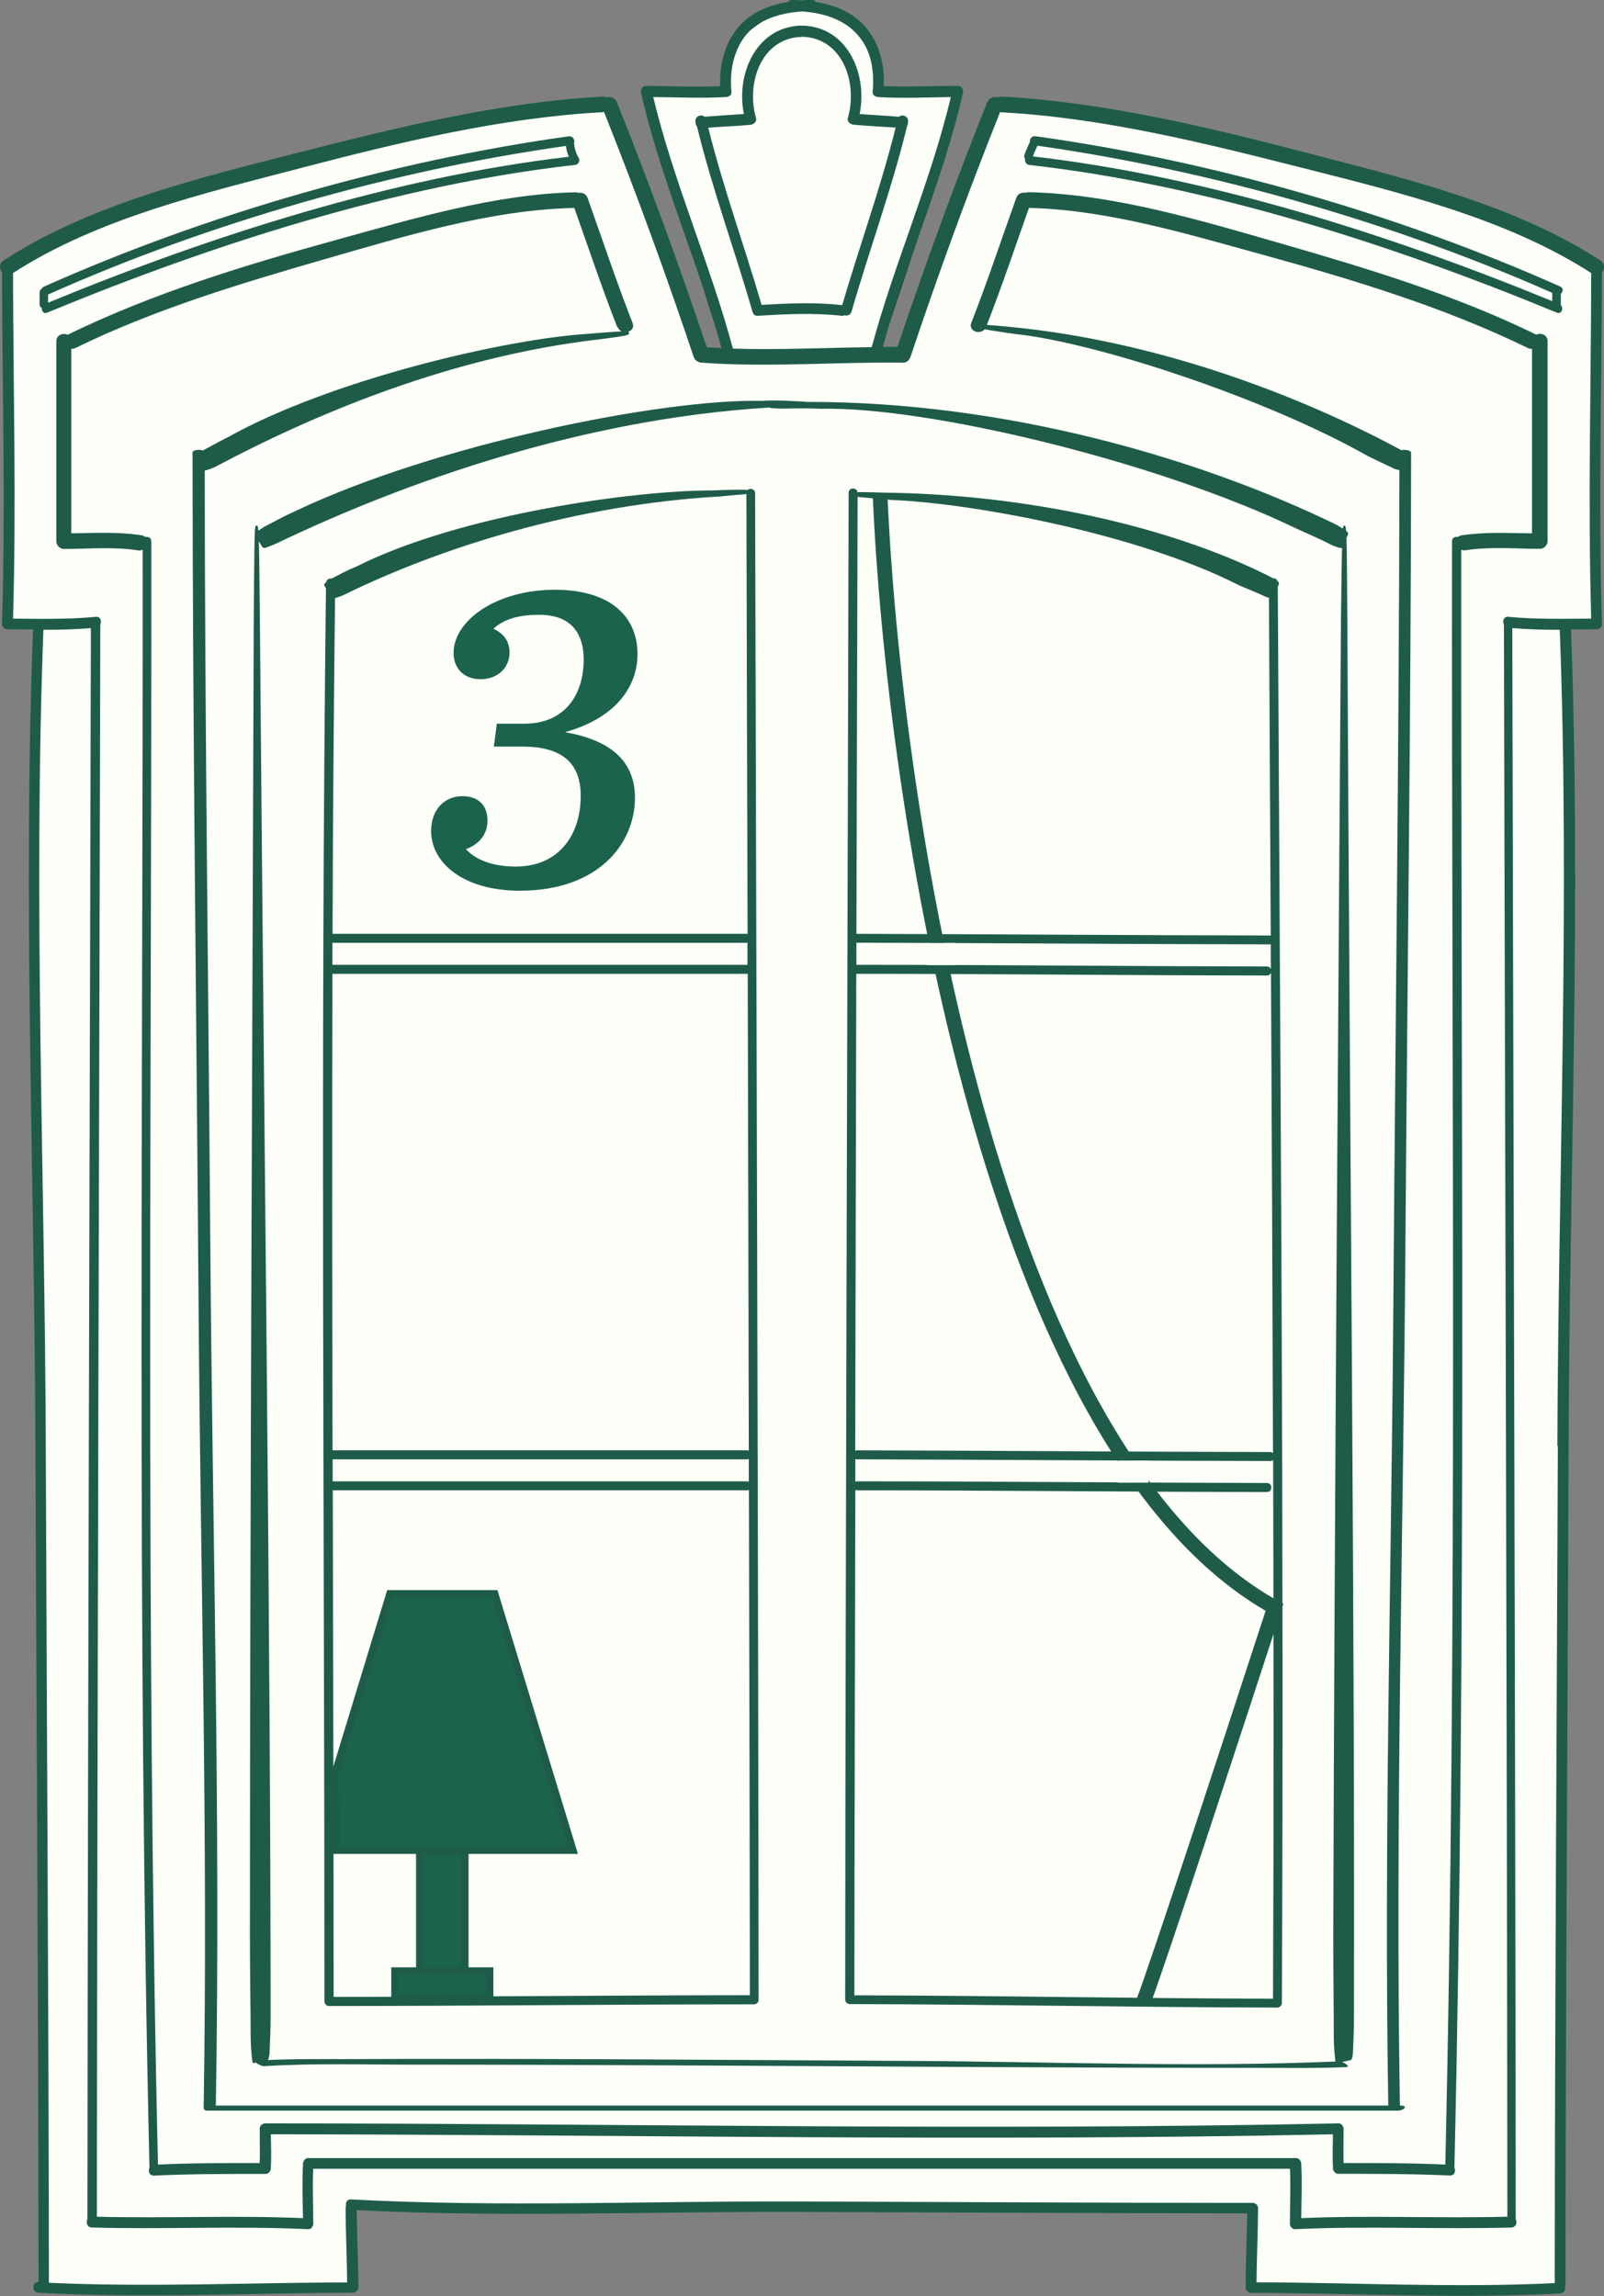 <?xml version="1.0" encoding="UTF-8"?> <svg xmlns="http://www.w3.org/2000/svg" width="218" height="312" viewBox="0 0 218 312" fill="none"><rect x="0" y="0" width="218" height="312" fill="#808080" stroke="none"/><g clip-path="url(#clip0_600_50)"><path d="M1.5 36V84.5H5V90V100L4.5 113.5L5 136.5V155.5L5.5 170V180V204V226.5L6 291.5V310.5L14 311H28.5L48 310.5L47.5 299.5L63.5 300H83.5H107.5H170V311H212V280V245V209L213 146V100V84.5H217V36L207.5 31L196 27L182 23L163.5 18.5L146.5 15.5L135 14.5L122.5 48.5H95.5L83 14.5H80L64 16.5L37.5 23L16.5 28.5L1.5 36Z" fill="#FEFFF9"></path><path d="M99 7.5L98.5 12.5H88V14L91 23.5L93.5 30.5L97 42L99 48H119L126 27L128 21L130 12.5H119.5V9.5L118.5 6L117 4L114 2L111 1H107.5L104 2L100.5 4.5L99 7.5Z" fill="#FEFFF9" stroke="black"></path><path d="M35.754 71.707C35.526 71.822 35.315 71.969 35.12 72.115C35.071 71.642 35.022 71.43 34.941 71.43H34.827C34.632 71.43 34.616 72.213 34.567 75.135C34.567 75.135 34.47 83.493 34.47 89.336C34.356 126.439 33.966 208.348 33.966 262.998C33.966 268.548 34.063 272.367 34.063 276.546C34.063 277.754 34.177 279.076 34.258 279.843C34.34 280.578 34.567 280.333 34.567 280.333L34.779 280.284C35.039 280.513 35.624 280.79 35.867 280.774C42.547 280.349 49.308 280.562 55.987 280.562C68.745 280.562 81.518 280.611 94.276 280.676C120.002 280.79 145.729 281.019 171.455 281.002C175.274 281.002 179.11 281.068 182.929 280.904C183.563 280.872 182.929 280.415 182.409 280.203L183.595 279.941C183.595 279.941 183.839 279.892 183.888 278.733C183.936 277.607 184.018 275.763 184.018 274.114C184.148 222.337 183.449 154.155 183.124 85.223C183.091 79.004 183.043 75.233 183.043 75.233C183.026 74.352 183.01 73.666 182.994 73.111L183.221 72.589C183.221 72.589 183.303 72.377 182.945 72.132C182.913 71.642 182.848 71.43 182.766 71.43H182.653C182.653 71.43 182.539 71.544 182.49 71.838C182.149 71.609 181.759 71.365 181.352 71.169C163.037 62.305 136.807 54.584 109.796 54.617C109.748 54.617 109.715 54.617 109.683 54.617C109.488 54.601 109.244 54.584 108.919 54.552C108.919 54.584 105.782 54.323 103.572 54.47C89.531 54.193 59.059 60.493 40.304 69.373C38.386 70.238 37.119 70.957 35.721 71.691L35.754 71.707ZM104.531 55.368C104.645 55.466 105.002 55.482 105.928 55.515C105.928 55.564 109.163 55.417 111.421 55.548C125.885 55.188 157.186 62.648 176.249 71.854C178.2 72.752 179.549 73.307 180.979 74.058C181.401 74.27 181.889 74.401 182.198 74.466C182.295 74.482 182.344 74.466 182.393 74.45C182.393 74.678 182.393 74.907 182.376 75.168C182.376 75.168 182.23 83.525 182.214 89.369C181.97 126.471 181.336 208.381 181.206 263.031C181.206 268.581 181.271 272.4 181.271 276.579C181.271 277.787 181.369 279.109 181.466 279.876C181.466 279.99 181.499 280.072 181.515 280.137C162.305 280.953 142.933 280.154 123.724 280.056C97.981 279.925 72.222 279.697 46.464 279.811C43.116 279.811 39.735 279.778 36.388 279.941C36.453 279.876 36.599 279.648 36.648 278.75C36.696 277.624 36.778 275.779 36.778 274.13C36.778 222.337 35.884 154.172 35.331 85.239C35.282 79.02 35.217 75.25 35.217 75.25C35.217 74.597 35.185 74.042 35.169 73.568L35.672 74.352C35.672 74.352 35.802 74.548 36.209 74.401C36.599 74.254 37.249 74.009 37.785 73.748C54.801 65.603 78.999 56.935 104.515 55.384L104.531 55.368Z" fill="#1E5C49"></path><path d="M44.107 271.976C44.107 272.139 44.172 272.27 44.253 272.368C44.253 272.368 44.269 272.4 44.286 272.416C44.286 272.416 44.318 272.433 44.318 272.449C44.416 272.531 44.546 272.596 44.708 272.596C63.966 272.596 83.241 272.368 102.499 272.368C102.662 272.368 102.792 272.302 102.873 272.221C102.889 272.221 102.905 272.204 102.922 272.188C102.922 272.188 102.922 272.172 102.954 272.155C103.035 272.057 103.1 271.927 103.1 271.764C103.052 203.517 102.792 135.27 102.629 67.023C102.629 66.435 101.947 66.288 101.605 66.582C101.443 66.582 101.248 66.566 100.939 66.549C100.939 66.549 98.55 66.549 96.876 66.647C86.345 66.615 62.666 69.847 48.413 76.996C47 77.567 46.073 78.123 45.049 78.629C44.741 78.563 44.399 78.726 44.334 79.102C44.253 79.167 44.172 79.249 44.123 79.298C43.961 79.461 44.123 79.641 44.123 79.641L44.302 79.951C43.538 143.954 44.107 208.005 44.091 272.025L44.107 271.976ZM45.196 198.31H101.508C101.605 198.31 101.703 198.293 101.768 198.261C101.768 199.289 101.768 200.334 101.768 201.362C101.687 201.329 101.605 201.297 101.508 201.297H45.212C45.212 200.301 45.212 199.305 45.212 198.31H45.196ZM101.768 197.134C101.768 197.134 101.605 197.085 101.508 197.085H45.196C45.147 175.506 45.114 153.911 45.179 132.332H101.508C101.508 132.332 101.573 132.332 101.622 132.315C101.687 153.927 101.719 175.539 101.768 197.134ZM45.212 202.521H101.508C101.605 202.521 101.703 202.505 101.784 202.456C101.833 225.341 101.898 248.226 101.914 271.127C83.062 271.143 64.194 271.339 45.342 271.356C45.342 248.422 45.277 225.471 45.228 202.521H45.212ZM101.605 131.124C101.605 131.124 101.54 131.107 101.508 131.107H45.179C45.179 130.112 45.179 129.116 45.179 128.12H101.492C101.492 128.12 101.557 128.12 101.589 128.104C101.589 129.116 101.589 130.128 101.589 131.14L101.605 131.124ZM98.144 67.431C99.915 67.268 100.971 67.186 100.971 67.186C101.15 67.17 101.313 67.137 101.443 67.121C101.492 87.051 101.54 106.982 101.605 126.912C101.573 126.912 101.54 126.896 101.508 126.896H45.196C45.244 111.683 45.358 96.47 45.537 81.273C45.846 81.175 46.317 81.044 46.723 80.848C59.871 74.385 78.398 68.525 98.144 67.447V67.431Z" fill="#1E5C49"></path><path d="M78.154 26.133C67.25 26.378 56.199 29.708 45.765 32.581C33.381 35.992 20.786 39.828 9.215 45.476C9.215 45.476 9.215 45.476 9.199 45.492C8.581 45.199 7.655 45.492 7.655 46.39V73.552C7.655 73.846 7.768 74.058 7.915 74.221C7.931 74.254 7.947 74.27 7.964 74.287C7.98 74.303 8.012 74.319 8.029 74.335C8.191 74.482 8.402 74.597 8.695 74.597C11.978 74.597 15.537 74.27 18.787 74.793C19.015 74.825 19.21 74.793 19.388 74.711C19.453 147.969 18.608 221.358 20.315 294.583C20.104 295.024 20.299 295.677 20.932 295.644C25.97 295.399 31.041 295.416 36.079 295.416C36.388 295.416 36.583 295.252 36.697 295.04C36.761 294.942 36.81 294.828 36.81 294.681C36.892 293.114 36.843 291.58 36.81 290.029C84.899 290.062 133.085 291.041 181.158 290.029C181.141 291.58 181.093 293.098 181.158 294.665C181.158 294.812 181.206 294.926 181.288 295.024C181.401 295.236 181.596 295.399 181.905 295.399C186.959 295.399 192.014 295.399 197.052 295.628C197.686 295.661 197.881 295.008 197.669 294.567C199.36 221.341 198.514 147.936 198.596 74.695C198.774 74.776 198.969 74.825 199.197 74.776C202.447 74.254 206.006 74.58 209.289 74.58C209.582 74.58 209.793 74.466 209.956 74.319C209.972 74.303 210.004 74.287 210.021 74.27C210.037 74.254 210.053 74.221 210.069 74.205C210.216 74.042 210.329 73.829 210.329 73.536V46.374C210.329 45.46 209.403 45.182 208.786 45.476C208.786 45.476 208.786 45.476 208.769 45.46C197.816 40.106 185.984 36.515 174.316 33.152C163.265 29.969 151.417 26.378 139.83 26.117C139.651 26.117 139.505 26.15 139.375 26.199C138.887 26.101 138.334 26.297 138.123 26.884C136.092 32.548 134.207 38.261 132.013 43.86C131.574 44.986 133.134 45.541 133.833 44.742C133.914 44.742 133.963 44.774 134.06 44.791C134.06 44.791 136.466 45.199 138.172 45.411C149.012 46.586 171.878 54.046 185.822 61.93C187.268 62.664 188.292 63.105 189.381 63.644C189.641 63.774 189.95 63.84 190.194 63.889C190.145 101.889 189.641 139.873 189.365 177.873C189.105 213.931 188.081 250.07 188.682 286.128H29.334C29.985 247.295 28.879 208.348 28.587 169.516C28.327 134.323 27.856 99.13 27.823 63.938C27.888 63.938 27.953 63.938 28.034 63.905C28.343 63.807 28.879 63.627 29.302 63.415C42.612 56.347 61.22 48.431 81.486 46.113C83.306 45.884 84.395 45.705 84.395 45.705C85.224 45.558 85.5 45.492 85.484 45.297V45.182C85.484 45.182 85.435 45.084 85.386 45.068C85.874 44.921 86.215 44.48 85.972 43.877C83.778 38.278 81.876 32.565 79.861 26.901C79.65 26.313 79.097 26.117 78.61 26.215C78.48 26.15 78.333 26.117 78.154 26.133ZM83.956 44.448C84.07 44.742 84.281 44.938 84.509 45.035C84.46 45.035 84.411 45.035 84.346 45.035C84.346 45.035 81.892 45.182 80.17 45.346C69.232 45.966 45.245 51.45 30.927 59.432C29.546 60.118 28.587 60.689 27.563 61.212C27.124 61.032 26.165 61.13 26.165 61.505C26.198 100.322 26.718 139.155 26.994 177.971C27.254 214.11 28.278 250.364 27.677 286.503C27.677 286.569 27.726 286.634 27.791 286.683C27.839 286.748 27.953 286.797 28.164 286.813C28.197 286.813 28.246 286.813 28.278 286.813C28.278 286.813 28.294 286.813 28.311 286.813H28.343C28.343 286.813 28.473 286.813 28.538 286.813H189.413C189.527 286.813 189.641 286.813 189.755 286.813H190.031C190.73 286.813 191.477 286.128 190.372 286.128H190.259C189.625 247.311 190.73 208.397 191.006 169.597C191.266 133.588 191.754 97.563 191.786 61.538C191.786 61.179 190.892 61.048 190.437 61.179C190.291 61.081 190.145 60.983 189.982 60.918C176.526 53.719 157.316 46.309 137.051 44.399C135.23 44.219 134.125 44.154 134.125 44.154C136.173 38.914 137.961 33.56 139.846 28.255C150.539 28.5 161.396 31.814 171.634 34.621C183.839 37.984 196.272 41.738 207.68 47.304C207.859 47.386 208.038 47.419 208.217 47.402V72.475C205.031 72.442 201.732 72.262 198.612 72.752C198.401 72.785 198.254 72.866 198.141 72.981C197.783 72.883 197.344 73.062 197.344 73.536C197.263 147.022 198.108 220.672 196.434 294.143C191.835 293.93 187.22 293.93 182.604 293.93C182.572 292.38 182.604 290.845 182.604 289.278C182.604 289.099 182.539 288.952 182.442 288.838C182.328 288.658 182.149 288.527 181.856 288.544C133.296 289.572 84.606 288.544 36.03 288.544C35.835 288.544 35.689 288.625 35.575 288.723C35.559 288.723 35.543 288.756 35.51 288.772C35.51 288.772 35.494 288.805 35.478 288.805C35.364 288.919 35.299 289.066 35.299 289.278C35.299 290.845 35.348 292.363 35.299 293.93C30.683 293.93 26.068 293.93 21.469 294.143C19.779 220.672 20.64 147.022 20.559 73.536C20.559 73.062 20.12 72.883 19.762 72.981C19.648 72.883 19.502 72.785 19.291 72.752C16.171 72.246 12.871 72.426 9.686 72.475V47.402C9.849 47.402 10.027 47.402 10.223 47.304C20.997 42.032 32.682 38.523 44.172 35.209C55.012 32.091 66.697 28.5 78.057 28.255C79.975 33.658 81.795 39.11 83.891 44.448H83.956Z" fill="#1E5C49"></path><path d="M94.715 17.123C96.779 25.644 99.851 33.936 102.272 42.375C102.272 42.407 102.305 42.424 102.305 42.44C102.386 42.718 102.597 42.93 102.971 42.913C106.79 42.685 110.593 42.489 114.396 42.913C114.558 42.93 114.672 42.897 114.77 42.832C115.127 42.962 115.582 42.832 115.729 42.358C118.15 33.936 121.222 25.644 123.286 17.107C123.367 16.976 123.416 16.813 123.399 16.649C123.399 16.633 123.399 16.617 123.399 16.601C123.578 15.833 122.635 15.442 122.18 15.866C120.393 15.719 118.621 15.637 116.834 15.491C117.906 10.202 115.338 4.081 109.715 3.526C109.667 3.526 109.634 3.493 109.585 3.493C109.374 3.493 109.179 3.493 108.968 3.493C108.757 3.493 108.562 3.477 108.35 3.493C108.302 3.493 108.269 3.509 108.22 3.526C102.613 4.097 100.029 10.218 101.102 15.491C99.314 15.621 97.543 15.719 95.755 15.866C95.3 15.442 94.358 15.833 94.536 16.601C94.536 16.617 94.536 16.633 94.536 16.649C94.536 16.813 94.569 16.976 94.65 17.107L94.715 17.123ZM109 4.995C114.493 5.125 116.606 11.214 115.241 15.997C115.127 16.388 115.338 16.682 115.615 16.813C115.647 16.829 115.68 16.845 115.712 16.862C115.745 16.862 115.761 16.878 115.794 16.894C115.842 16.911 115.891 16.943 115.956 16.943C117.874 17.123 119.808 17.204 121.725 17.335C119.71 25.48 116.817 33.413 114.461 41.477C114.428 41.477 114.412 41.461 114.396 41.461C110.772 41.053 107.148 41.216 103.507 41.428C101.167 33.397 98.274 25.464 96.259 17.351C98.177 17.204 100.111 17.139 102.028 16.96C102.093 16.96 102.142 16.927 102.191 16.911C102.223 16.911 102.24 16.911 102.272 16.878C102.305 16.878 102.337 16.845 102.37 16.829C102.646 16.698 102.857 16.405 102.743 16.013C101.378 11.23 103.507 5.142 108.984 5.011L109 4.995Z" fill="#1E5C49"></path><path d="M115.062 272.155C115.062 272.155 115.094 272.188 115.111 272.188C115.208 272.269 115.322 272.335 115.485 272.335C134.857 272.367 154.229 272.775 173.6 272.808C173.779 272.808 173.909 272.743 173.991 272.645C173.991 272.645 174.007 272.645 174.023 272.629C174.039 272.612 174.056 272.596 174.072 272.563C174.153 272.465 174.218 272.351 174.218 272.188C174.527 208.038 173.991 143.872 173.666 79.738L173.812 79.379C173.812 79.379 173.909 79.167 173.617 78.971C173.535 78.677 173.259 78.547 172.983 78.579C172.82 78.481 172.642 78.367 172.463 78.285C159.055 71.544 139.569 67.137 119.872 66.941C118.101 66.859 117.028 66.892 117.028 66.876C116.833 66.876 116.671 66.876 116.541 66.892C116.46 66.19 115.338 66.206 115.338 66.974C115.176 135.221 114.932 203.467 114.867 271.714C114.867 271.878 114.932 272.008 115.013 272.106C115.013 272.106 115.013 272.123 115.029 272.139L115.062 272.155ZM173.015 197.461C172.918 197.379 172.788 197.314 172.625 197.314C153.92 197.281 135.198 197.134 116.492 197.085C116.395 197.085 116.313 197.101 116.232 197.134C116.281 175.522 116.33 153.911 116.378 132.315C116.411 132.315 116.443 132.331 116.492 132.331C135.052 132.331 153.627 132.544 172.187 132.56C172.479 132.56 172.658 132.397 172.739 132.184C172.853 153.943 172.95 175.702 173.015 197.461ZM172.739 131.711C172.658 131.499 172.479 131.336 172.187 131.336C153.627 131.303 135.068 131.107 116.492 131.107C116.46 131.107 116.427 131.107 116.395 131.123C116.395 130.111 116.395 129.099 116.395 128.087C116.427 128.087 116.46 128.104 116.492 128.104C135.198 128.153 153.92 128.3 172.625 128.332C172.658 128.332 172.69 128.332 172.707 128.316C172.707 129.442 172.707 130.568 172.723 131.711H172.739ZM116.232 202.455C116.232 202.455 116.395 202.521 116.508 202.521C135.068 202.521 153.643 202.733 172.203 202.749C172.983 202.749 172.983 201.525 172.203 201.525C153.643 201.492 135.084 201.297 116.508 201.297C116.411 201.297 116.313 201.313 116.248 201.362C116.248 200.333 116.248 199.289 116.248 198.26C116.33 198.293 116.411 198.309 116.508 198.309C135.214 198.358 153.936 198.505 172.642 198.538C172.804 198.538 172.934 198.473 173.032 198.391C173.097 222.794 173.129 247.197 173.015 271.6C154.05 271.568 135.084 271.176 116.118 271.143C116.135 248.258 116.2 225.357 116.248 202.472L116.232 202.455ZM121.01 67.937C131.655 68.296 154.521 72.442 168.449 79.559C169.895 80.163 170.886 80.571 171.943 81.061C172.105 81.142 172.284 81.191 172.463 81.224C172.544 96.535 172.625 111.83 172.707 127.141C172.674 127.141 172.658 127.124 172.625 127.124C153.92 127.092 135.198 126.945 116.492 126.896C116.46 126.896 116.427 126.896 116.395 126.912C116.443 107.112 116.508 87.312 116.557 67.512C116.687 67.529 116.817 67.545 116.98 67.561C116.98 67.561 119.336 67.79 120.994 67.92L121.01 67.937Z" fill="#1E5C49"></path><path d="M139.846 22.412C164.044 25.121 189.186 33.234 211.597 42.489C212.247 42.75 212.556 41.852 212.117 41.444C212.117 41.412 212.133 41.395 212.133 41.346V39.91C212.442 39.649 212.523 39.159 212.068 38.947C189.998 29.088 164.678 21.84 140.723 18.51C140.219 18.445 139.911 18.902 139.976 19.278C139.699 19.865 139.439 20.436 139.228 21.057C139.147 21.269 139.212 21.449 139.326 21.563C139.244 21.906 139.423 22.363 139.878 22.412H139.846ZM141 19.8C164.483 23.13 189.3 30.198 210.963 39.796V40.922C188.845 31.846 164.191 24.011 140.382 21.253C140.561 20.747 140.772 20.273 141 19.8Z" fill="#1E5C49"></path><path d="M217.724 37.021C218.098 36.564 218.163 35.83 217.529 35.405C205.779 27.75 190.957 24.256 177.582 20.763C164.11 17.254 150.052 13.875 136.092 13.124C135.88 13.124 135.718 13.173 135.572 13.238C135.068 13.091 134.418 13.271 134.174 13.891C129.786 24.844 125.739 35.96 121.969 47.141C121.319 47.141 120.653 47.141 119.986 47.141C123.172 35.519 128.21 24.371 130.875 12.618C130.907 12.455 130.875 12.324 130.842 12.194C130.842 12.145 130.81 12.096 130.777 12.047C130.777 12.047 130.777 12.03 130.777 12.014C130.664 11.818 130.469 11.671 130.176 11.671C126.828 11.671 123.464 11.835 120.116 11.704C120.23 9.043 119.645 6.366 118.052 4.195C116.33 1.828 113.664 0.735 110.885 0.261C110.772 0.098 110.593 -0.032 110.316 -0.016C109.878 -0.016 109.439 0.017 109 0.049C108.561 0.017 108.122 0 107.684 -0.016C107.407 -0.016 107.229 0.098 107.115 0.261C104.336 0.718 101.687 1.828 99.948 4.195C98.355 6.383 97.77 9.043 97.884 11.704C94.536 11.851 91.172 11.704 87.824 11.671C87.532 11.671 87.337 11.818 87.223 12.014C87.223 12.014 87.223 12.03 87.223 12.047C87.19 12.096 87.174 12.145 87.158 12.194C87.109 12.324 87.093 12.455 87.125 12.618C89.807 24.436 94.877 35.617 98.063 47.305C97.396 47.272 96.73 47.239 96.064 47.19C92.293 35.993 88.23 24.86 83.843 13.891C83.599 13.271 82.949 13.091 82.445 13.238C82.299 13.157 82.136 13.108 81.925 13.124C67.948 13.875 53.956 17.319 40.434 20.763C27.059 24.175 12.189 27.766 0.471 35.405C-0.162 35.813 -0.097 36.564 0.276 37.021C0.309 52.936 0.764 68.884 0.276 84.782C0.276 85.076 0.406 85.272 0.601 85.386C0.715 85.468 0.845 85.517 1.008 85.517C2.162 85.517 3.315 85.517 4.486 85.533C3.104 122.391 4.681 159.591 4.811 196.449C4.957 234.335 5.217 272.204 5.233 310.09C4.291 310.041 4.291 311.511 5.233 311.559C19.405 312.327 33.787 311.592 47.975 311.559C48.17 311.559 48.316 311.478 48.43 311.38C48.446 311.38 48.479 311.347 48.495 311.331C48.495 311.331 48.511 311.298 48.528 311.298C48.641 311.184 48.706 311.021 48.706 310.825C48.706 307.315 48.511 303.822 48.479 300.329C68.273 301.341 88.328 300.509 108.122 300.574C128.583 300.639 149.044 300.754 169.505 300.77C169.456 304.132 169.294 307.479 169.294 310.841C169.294 311.053 169.375 311.2 169.473 311.315C169.473 311.315 169.473 311.331 169.505 311.347C169.521 311.364 169.554 311.38 169.57 311.396C169.684 311.494 169.83 311.576 170.025 311.576C183.985 311.608 198.108 312.392 212.036 311.657C212.605 311.625 212.816 311.102 212.702 310.678C212.735 310.596 212.767 310.499 212.767 310.401C212.783 272.417 213.06 234.433 213.19 196.449C213.32 159.575 214.896 122.375 213.515 85.533C214.669 85.533 215.822 85.517 216.992 85.517C217.155 85.517 217.285 85.452 217.399 85.386C217.594 85.272 217.74 85.076 217.724 84.782C217.236 68.884 217.691 52.92 217.724 37.021ZM88.783 13.189C92.082 13.222 95.381 13.369 98.68 13.189C98.761 13.189 98.81 13.157 98.875 13.14C99.184 13.091 99.444 12.863 99.412 12.455C99.184 10.072 99.525 7.721 100.76 5.648C102.483 2.759 105.831 1.779 109 1.551C112.234 1.796 115.371 2.792 117.256 5.648C118.556 7.623 118.816 10.153 118.605 12.455C118.572 12.863 118.832 13.091 119.141 13.14C119.206 13.157 119.271 13.189 119.336 13.189C122.635 13.385 125.934 13.238 129.233 13.189C126.487 24.73 121.563 35.715 118.475 47.174C112.185 47.256 105.896 47.566 99.607 47.37C96.519 35.846 91.562 24.795 88.783 13.189ZM40.987 22.804C54.281 19.343 68.16 15.981 81.909 15.246C81.974 15.246 82.022 15.213 82.087 15.197C86.459 26.166 90.522 37.299 94.276 48.496C94.374 48.79 94.569 48.986 94.78 49.1C94.926 49.198 95.089 49.263 95.284 49.28C104.401 49.949 113.583 49.166 122.716 49.28C123.237 49.28 123.545 48.986 123.675 48.611C123.692 48.578 123.724 48.545 123.74 48.513C127.494 37.315 131.541 26.183 135.929 15.213C135.994 15.213 136.043 15.262 136.108 15.262C149.889 15.997 163.703 19.441 177.03 22.82C190.145 26.15 204.755 29.676 216.261 37.103C216.229 52.74 215.806 68.427 216.261 84.064C212.507 84.081 208.753 84.178 204.999 83.819C204.365 83.754 204.17 84.407 204.397 84.864C204.56 156.98 204.804 229.111 204.869 301.227C195.54 301.472 186.179 301.015 176.851 301.423C176.883 298.958 176.981 296.461 176.851 293.996C176.851 293.898 176.818 293.816 176.786 293.735C176.786 293.735 176.786 293.735 176.786 293.718C176.786 293.686 176.753 293.669 176.737 293.637C176.64 293.425 176.428 293.261 176.12 293.261H41.913C41.604 293.261 41.409 293.425 41.296 293.637C41.279 293.669 41.263 293.686 41.247 293.718C41.247 293.718 41.247 293.718 41.247 293.735C41.214 293.816 41.182 293.898 41.182 293.996C41.052 296.461 41.133 298.958 41.182 301.423C31.87 301.015 22.492 301.472 13.164 301.227C13.229 229.111 13.473 156.98 13.635 84.864C13.847 84.407 13.668 83.77 13.034 83.819C9.28 84.178 5.542 84.097 1.772 84.064C2.227 68.427 1.804 52.74 1.772 37.103C13.31 29.643 27.888 26.232 41.019 22.804H40.987ZM211.727 196.482C211.581 234.4 211.321 272.319 211.304 310.254C197.864 310.907 184.245 310.188 170.773 310.139C170.805 306.777 170.968 303.431 170.984 300.068C170.984 299.856 170.903 299.693 170.789 299.578C170.789 299.578 170.789 299.578 170.773 299.562C170.756 299.546 170.724 299.529 170.691 299.513C170.578 299.415 170.431 299.35 170.236 299.35C149.532 299.35 128.811 299.219 108.106 299.154C88.052 299.089 67.737 299.954 47.715 298.876C47.146 298.844 46.935 299.35 47.032 299.774C47 299.856 46.967 299.97 46.967 300.084C46.984 303.447 47.146 306.793 47.179 310.156C33.722 310.188 20.103 310.825 6.647 310.205C6.614 272.302 6.354 234.4 6.224 196.498C6.094 159.624 4.518 122.424 5.899 85.582C8.045 85.582 10.206 85.533 12.351 85.354C12.189 157.42 11.945 229.503 11.88 301.57C11.652 301.994 11.848 302.68 12.481 302.696C22.265 302.974 32.081 302.451 41.848 302.925C42.157 302.925 42.352 302.794 42.449 302.582C42.514 302.468 42.58 302.353 42.58 302.174C42.563 299.693 42.466 297.195 42.563 294.714H175.323C175.421 297.195 175.323 299.693 175.307 302.174C175.307 302.337 175.356 302.468 175.437 302.582C175.551 302.778 175.746 302.941 176.038 302.925C185.806 302.451 195.622 302.974 205.405 302.696C206.039 302.68 206.25 301.994 206.006 301.57C205.941 229.503 205.698 157.42 205.535 85.354C207.68 85.533 209.842 85.582 211.987 85.582C213.368 122.44 211.792 159.64 211.662 196.498L211.727 196.482Z" fill="#1E5C49"></path><path d="M5.688 41.852C5.64 42.261 5.932 42.685 6.403 42.489C28.798 33.234 53.956 25.121 78.155 22.412C78.772 22.346 78.886 21.579 78.528 21.285C78.528 21.253 78.528 21.22 78.496 21.187C78.252 20.681 78.073 20.143 78.041 19.588C78.041 19.523 78.025 19.49 78.008 19.441C78.187 19.065 77.862 18.445 77.293 18.527C53.322 21.857 28.018 29.104 5.948 38.963C5.802 39.029 5.721 39.127 5.672 39.241C5.51 39.322 5.38 39.486 5.38 39.73V41.363C5.38 41.624 5.526 41.787 5.705 41.869L5.688 41.852ZM76.919 19.816C76.968 20.339 77.115 20.828 77.309 21.302C53.419 24.093 28.684 32.01 6.533 41.134V40.024C28.278 30.312 53.257 23.179 76.903 19.833L76.919 19.816Z" fill="#1E5C49"></path><path d="M70.632 121.037C63.03 121.037 58.595 117.293 58.595 112.916C58.595 110.036 60.38 108.193 62.857 108.193C64.988 108.193 66.255 109.403 66.255 111.534C66.255 113.089 65.391 114.644 63.318 115.393C64.93 117.12 67.465 117.754 70.114 117.754C75.931 117.754 78.926 113.492 78.926 108.136C78.926 103.413 76.046 101.455 71.035 101.455H67.119L67.522 98.344H71.266C76.795 98.344 79.329 94.37 79.329 89.648C79.329 85.789 77.371 83.543 73.282 83.543C71.266 83.543 68.789 83.831 67.061 85.443C68.674 86.192 69.25 87.344 69.25 88.726C69.25 90.511 67.868 92.297 65.276 92.297C63.203 92.297 61.648 90.972 61.648 88.726C61.648 84.349 67.407 80.144 75.413 80.144C83.015 80.144 86.644 83.831 86.644 88.899C86.644 92.873 84.167 97.423 76.795 99.496C82.67 100.533 86.298 103.182 86.298 108.424C86.298 114.471 81.518 121.037 70.632 121.037Z" fill="#1B634D"></path><rect x="57.046" y="223.951" width="6.137" height="47.652" fill="#1C634D" stroke="#1E5C49"></rect><rect x="53.675" y="267.834" width="12.88" height="3.77" fill="#1C634D" stroke="#1E5C49"></rect><path d="M67.237 216.583L77.871 251.426H45.623L45.586 240.856L52.994 216.583H67.237Z" fill="#1C634D" stroke="#1E5C49"></path><path d="M119.627 67.577C121.438 108.942 134.691 197.021 173.215 218.422C167.947 234.605 157.015 267.961 155.435 271.924" stroke="#1E5C49" stroke-width="2"></path><rect x="125.98" y="128.148" width="3.845" height="3.008" fill="#FEFFF9"></rect><rect x="151.899" y="198.475" width="4.202" height="3" fill="#FEFFF9"></rect></g><defs><clipPath id="clip0_600_50"><rect width="218" height="312" fill="white"></rect></clipPath></defs></svg> 